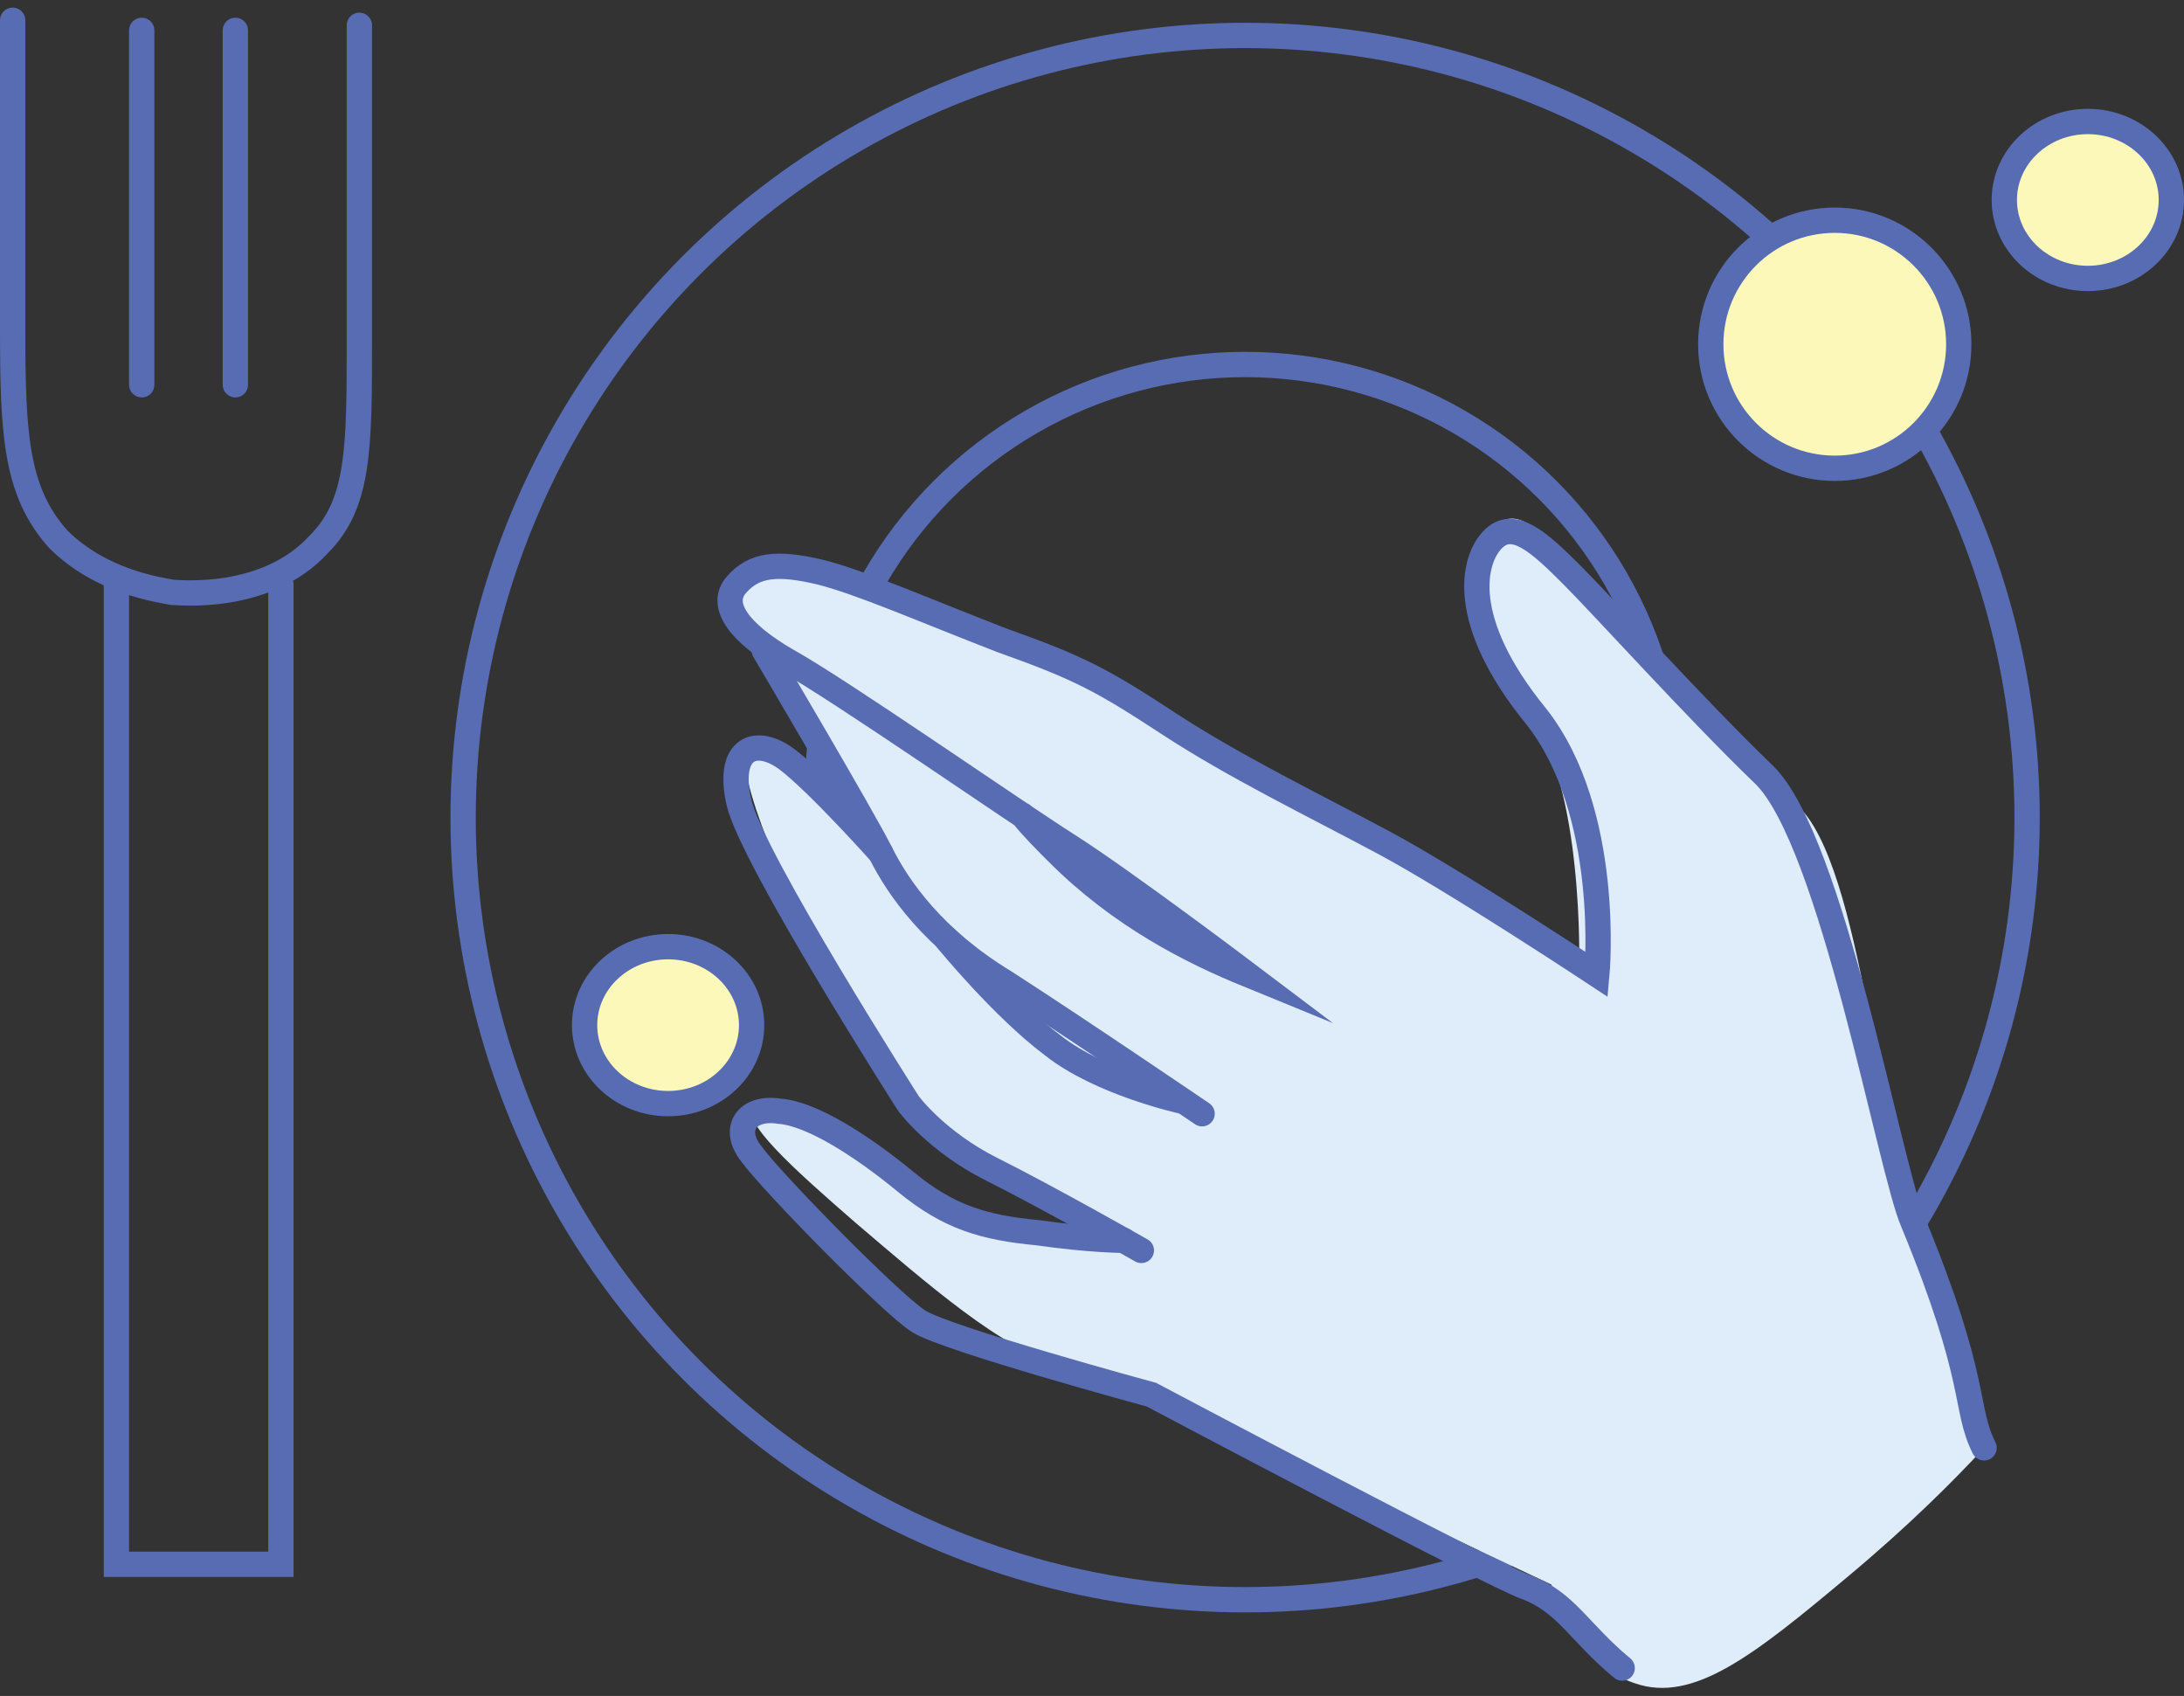 <?xml version="1.0" encoding="UTF-8"?> <svg xmlns="http://www.w3.org/2000/svg" xmlns:xlink="http://www.w3.org/1999/xlink" version="1.1" id="Layer_1" x="0px" y="0px" viewBox="0 0 86.3 67" style="enable-background:new 0 0 86.3 67;" xml:space="preserve"><rect x="0" y="0" width="86.3" height="67" fill="#333333" stroke="none"/> <style type="text/css"> .st0{fill:none;stroke:#576CB3;stroke-linecap:round;stroke-miterlimit:10;} .st1{fill:#DFECF9;} .st2{fill:#FCF8BA;stroke:#576CB3;stroke-linecap:round;stroke-miterlimit:10;} </style> <circle class="st0" cx="49.2" cy="32.3" r="30.9"></circle> <circle class="st0" cx="49.2" cy="31.3" r="16.9"></circle> <g> <polyline class="st0" points="11.1,23.1 11.1,61.8 4.6,61.8 4.6,23.1 "></polyline> <path class="st0" d="M0.5,0.8c0,2.8,0,7,0,12.1c0,4.2,0.1,6.5,1.8,8.4C4,23,6.3,23.3,6.8,23.4c0.2,0,3.7,0.4,5.8-1.9 c1.6-1.6,1.6-3.8,1.6-8.1c0-6.1,0-9.3,0-12.4"></path> <line class="st0" x1="9.3" y1="1.2" x2="9.3" y2="15.2"></line> <line class="st0" x1="5.6" y1="1.2" x2="5.6" y2="15.2"></line> </g> <path class="st1" d="M73,62.3c2.4-2,4.2-3.8,5.4-5.1c0,0-1.5-5.9-2.8-8.9c-1.3-3-2-14.2-4.6-16.5c-2.6-2.3-9.2-9.2-9.2-9.2 s-1.6-3.6-3.1-1.4c-1.5,2.2-0.5,4.2,1.7,7c2.2,2.8,2,10,2,10l-11-6.6l-11.8-6.3l-8.4-2.9c0,0-3.2,0.3-1.7,2.6 c1.5,2.3,3.2,4.6,3.2,4.6l0.8,2.5c0,0-3-3.5-3.9-2.7c-0.9,0.8,2.1,7,2.4,7.6c0.4,0.7,3.9,7.1,5.3,8c1.4,0.9,6.5,3.6,6.5,3.6 s-5,0.2-6.7-1c-1.7-1.2-6.4-4.3-7.2-3.9c-0.9,0.4,1.6,2.6,3.9,4.6c2.7,2.3,6,5.2,8,5.5c2.1,0.3,5.1,2,5.1,2l14.4,6.8 c1.2,3.1,2.7,3.7,3.3,3.9C66.9,67.3,69.3,65.4,73,62.3z"></path> <g> <path class="st0" d="M78.4,57.2c-0.8-1.6-0.2-2.6-2.8-8.9c-0.9-2-3.2-15.1-5.9-17.7s-6.3-6.6-7.6-7.9c-1.3-1.3-2.3-2.2-3.1-1.4 c-0.8,0.8-1.4,3.2,1.7,7c3,3.8,2.4,10.2,2.4,10.2s-5.6-3.7-8.4-5.2c-2.8-1.5-5.9-3-8.5-4.7c-2.6-1.7-3.5-2.2-6.6-3.3 c-3.1-1.2-5.6-2.3-7.2-2.7c-1.7-0.4-2.6-0.3-3.3,0.5c-0.7,0.8,0.1,1.9,2,3c2,1.1,8.9,5.9,11.1,7.3c2.2,1.4,7.1,5.1,7.1,5.1 c-2.2-0.9-5-2.3-7.5-4.8c-0.5-0.5-1-1-1.4-1.5"></path> <path class="st0" d="M30.2,25.7c0,0,3.9,6.6,4.6,8c0.7,1.4,2.1,3.4,4.9,5.1c2.8,1.8,7.8,5.2,7.8,5.2"></path> <path class="st0" d="M46.7,43.5c0,0-3.2-0.7-5.1-2.2c-2-1.5-4.2-4.2-4.2-4.2"></path> <path class="st0" d="M34.8,33.7c0,0-2.5-2.8-3.7-3.7c-1.2-0.9-2.4-0.5-1.9,1.7s6.7,11.9,6.7,11.9s1.1,1.5,3.3,2.6 c2.2,1.1,5.9,3.2,5.9,3.2"></path> <path class="st0" d="M44.4,49c0,0-1.3,0-3.4-0.3c-2.1-0.2-3.5-0.6-5.2-2s-3.7-2.7-5-2.8c-1.3-0.2-1.9,0.7-1.1,1.7 c0.8,1.1,5.5,5.9,6.6,6.6s9.2,2.9,9.2,2.9s13.4,7.1,14.8,7.6c1.6,0.6,2.1,1.8,3.8,3.2"></path> </g> <circle class="st2" cx="72.5" cy="13.6" r="4.9"></circle> <ellipse class="st2" cx="26.4" cy="40.5" rx="3.3" ry="3.1"></ellipse> <ellipse class="st2" cx="82.5" cy="7.9" rx="3.3" ry="3.1"></ellipse> <g> </g> <g> </g> <g> </g> <g> </g> <g> </g> <g> </g> <g> </g> <g> </g> <g> </g> <g> </g> <g> </g> <g> </g> <g> </g> <g> </g> <g> </g> </svg> 